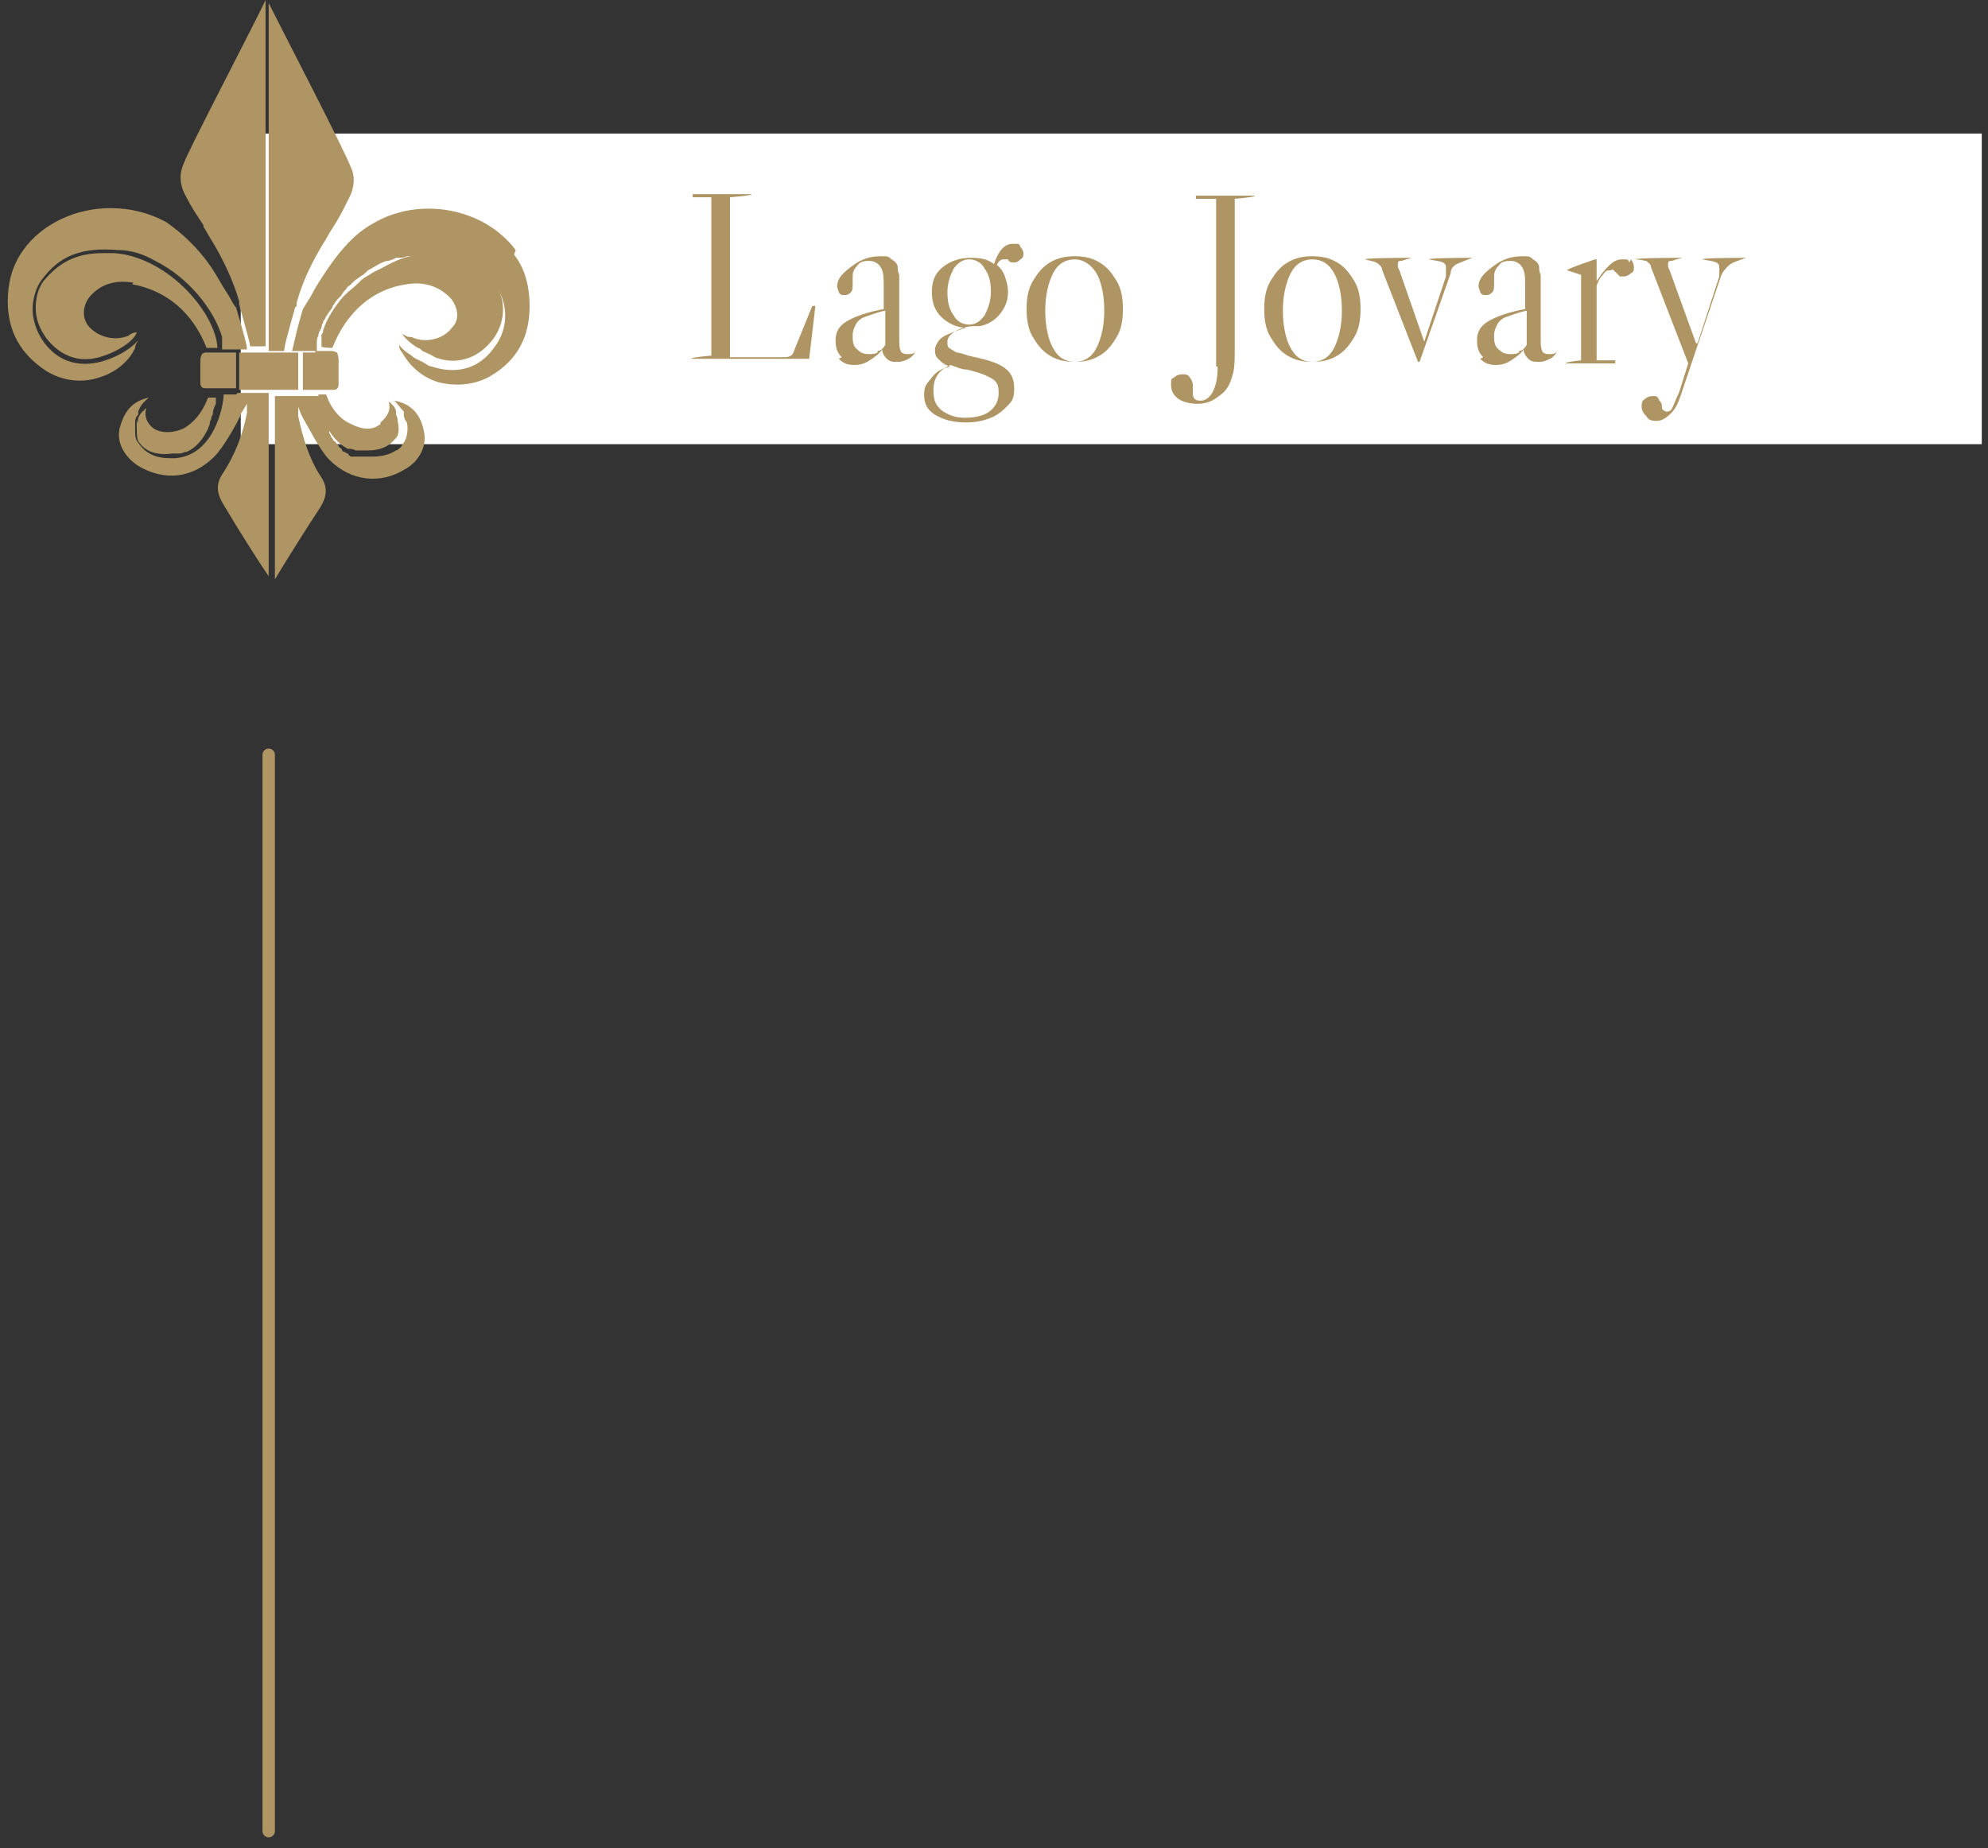 <svg xmlns="http://www.w3.org/2000/svg" id="Layer_1" viewBox="0 0 128 119"><rect x="0" y="0" width="128" height="119" fill="#333333" stroke="none"/><defs><style>      .st0 {        fill: #231f20;        stroke: #ae9563;        stroke-linecap: round;        stroke-miterlimit: 10;        stroke-width: .8px;      }      .st1 {        fill: #ae9563;      }      .st2 {        fill: #fff;      }    </style></defs><rect class="st2" x="15.5" y="8.6" width="112.1" height="20"></rect><g><path class="st1" d="M25.8,21.5h0Z"></path><path class="st1" d="M24.6,17.2c-.2.1-.4.2-.6.3.2-.1.4-.2.6-.3Z"></path><path class="st1" d="M22.3,19.1s0,0-.1.1c0,0,0,0,.1-.1Z"></path><polygon class="st1" points="20.6 25.1 21.3 25.1 21.3 25.1 20.6 25.1"></polygon><path class="st1" d="M20.8,21.4c0,.1,0,.2-.1.3,0-.1,0-.2.1-.3Z"></path><path class="st1" d="M20.6,22.4s0,0,0-.1h0c0,.1,0,.1,0,.1Z"></path><polygon class="st1" points="20.6 25.1 20.6 25.1 20.4 25.1 20.6 25.1"></polygon><g><path class="st1" d="M33.2,16.1c-2-2.7-6.2-3.5-9.2-1.7-1.1.6-2,1.6-2.9,2.9-.4.6-.8,1.2-1.1,1.8-.2.3-.3.5-.5.8-.5,1.7-.6,2.4-.7,2.7h1.6c0,0,0-.1,0-.2,0,0,0-.2,0-.3,0-.2,0-.3.1-.5,0-.2.1-.3.2-.5,0,0,0-.2.1-.3,0,0,0-.2.1-.2.1-.3.3-.5.5-.8,0,0,0-.1.1-.2.1-.2.2-.3.4-.5.1-.1.2-.3.3-.4,0,0,0,0,.1-.1,0-.1.2-.2.3-.3,0,0,.1-.1.2-.2.1-.1.3-.2.4-.3,0,0,0,0,0,0,.2-.1.3-.2.5-.4,0,0,0,0,0,0,.4-.2.8-.5,1.2-.6.2,0,.4-.1.6-.2,0,0,.1,0,.2,0,.1,0,.3,0,.5-.1,0,0,0,0,.1,0,0,0,.1,0,.2,0,.1,0,.2,0,.3,0,0,0,.1,0,.2,0,2.3-.2,3.7.4,4.9,1.9.7.9,1,2.6-.1,4-1.3,1.8-3.1,1.5-4,1.2-.2,0-.4-.2-.6-.3-.2-.1-.5-.2-.7-.4-.3-.2-.6-.4-.8-.7,0,.1,0,.3.2.5.5.9,1.3,1.6,2.3,1.9,1.1.3,2.4.2,3.4-.4,1.7-1,2.5-2.5,2.5-4.5,0-1-.2-2.3-1-3.3h0Z"></path><path class="st1" d="M26.4,21.7c-.2,0-.3-.1-.5-.2h0s0,0,0,0c.1.2.5.6,1,.9.1,0,.2.1.3.2.2.1.5.2.8.4,1,.4,2.5.4,3.7-1.1,1-1.3.8-2.9.1-3.7-1.1-1.5-2.4-2-4.6-1.8-.9,0-1.8.4-2.5.8-.2.1-.4.2-.6.3-.2.1-.3.2-.5.3-.2.1-.3.2-.5.4-.3.3-.6.5-.9.8,0,0,0,0-.1.1-.6.7-1.1,1.5-1.3,2.2,0,.1,0,.2-.1.3,0,.1,0,.2,0,.4,0,.1,0,.2,0,.3h0c0,.1.7.1.7.1.9-2.3,2.6-3.8,4.8-4.1,1.2-.2,2.2.2,2.9,1,.4.6.5,1.3,0,1.8-.6.8-1.8,1-2.6.6h0Z"></path><path class="st1" d="M25.3,25.7h0c.3.3.5.6.7.8,0,0,0,.1,0,.2,0,.2.1.4.2.5.1.5,0,1-.2,1.3,0,0,0,0-.1.1,0,0,0,.1-.1.2,0,0-.2.2-.3.2-.3.2-.8.4-1.5.4s-.3,0-.4,0c-.2,0-.3,0-.5,0,0,0-.1,0-.2,0,0,0-.1,0-.2,0-.1,0-.2,0-.3-.2,0,0-.1,0-.2-.1,0,0-.2,0-.2-.2,0,0-.2-.1-.2-.2,0,0,0,0-.1-.1,0,0-.1-.2-.2-.2,0,0-.1-.2-.2-.3,0,0,0-.1-.1-.2,0,0,0-.1,0-.2-.2-.5-.4-1-.5-1.4,0-.2,0-.4-.1-.5,0-.1,0-.2,0-.3h-2.9v11.8c.6-1,2.1-3.4,2.9-4.6.5-.8.5-1.4,0-2.1-.7-1.1-1.1-2.4-1.4-3.8v-.6c0,0,.2.5.2.5,0,0,0,0,.1.2.3.5,1.1,2.1,1.7,2.7,1.4,1.4,3.3,1.6,4.9.6.9-.5,1.4-1.5,1.2-2.4-.2-1.1-.8-1.8-1.9-2h0Z"></path><path class="st1" d="M24.5,27.3c-.5.4-1.1.4-1.9,0-.7-.3-1.3-1-1.6-1.9h-.5c0,0,0,.2,0,.4,0,.2,0,.4.2.7,0,0,0,0,0,0,0,0,0,.2.1.3,0,0,0,.2.1.3,0,.1.1.2.1.3.3.6.8,1.2,1.4,1.5,0,0,0,0,.1,0,.1,0,.2,0,.4.1.1,0,.3,0,.4,0,.1,0,.3,0,.4,0,1.2,0,1.6-.6,1.8-.8.2-.2.2-.7.1-1.1,0-.1,0-.2-.1-.4,0,0,0-.1,0-.2,0-.1-.1-.3-.2-.4,0,0-.1-.1-.2-.2,0,0,0,0,0,0,0,0-.1,0-.1-.1,0,0,0,0,0,0,.2.5,0,1-.5,1.4Z"></path><path class="st1" d="M19.1,19.7s0-.1,0-.2c.4-1.5,1.1-2.8,1.7-3.8.2-.3.4-.7.6-1,.4-.6.7-1.2,1-1.8.4-.7.5-1.5.2-2.1-.3-.9-4.3-8.6-5.3-10.6v22.4h1c0-.3.2-1,.7-2.8h0Z"></path><path class="st1" d="M20.3,22.7h-.8v2.4h2c.3,0,.3-.3.3-.4v-1.5s0-.3-.1-.5c0,0-.2-.1-.3-.1h-1.1,0Z"></path><polygon class="st1" points="19.2 25.1 19.2 22.7 17.5 22.7 17.2 22.7 15.4 22.7 15.4 25.1 17.2 25.1 17.5 25.1 19.2 25.1"></polygon><path class="st1" d="M15.2,25.4h-.8c0,.7-.6,3.9-3.1,4.1-.1,0-.3,0-.4,0-1.3,0-1.8-.7-2-1-.2-.2-.2-.5-.2-.9s0-.3,0-.4,0-.3.2-.5c0,0,0-.1,0-.2.1-.3.3-.6.7-.9h0c-1,.2-1.6.8-1.9,2-.2.9.3,1.8,1.2,2.4,1.7,1,3.5.8,4.9-.6.6-.6,1.5-2.2,1.7-2.7,0-.1.1-.2.1-.2l.3-.5v.6c-.3,1.5-.8,2.7-1.5,3.8-.5.7-.5,1.3,0,2.1.7,1.2,2.2,3.6,2.9,4.6v-11.8h-2,0Z"></path><path class="st1" d="M13.1,14.6c.2.3.4.7.6,1,.6,1,1.3,2.4,1.7,3.8,0,0,0,.2,0,.2.5,1.8.7,2.5.7,2.7h1V0c-1,2.1-5,9.7-5.3,10.6-.3.7-.2,1.4.2,2.1.3.6.7,1.2,1.1,1.8h0Z"></path><path class="st1" d="M8.7,22.4c0-.2.1-.3.2-.5-.4.5-1.2,1-2.1,1.3-.9.3-2.7.6-4-1.2-.5-.7-.7-1.5-.7-2.1s.2-1.4.6-1.9c1.1-1.5,2.5-2.1,4.9-1.9.9,0,1.7.3,2.4.7,2.2,1.1,3.8,3.2,4.3,4.9,0,0,0,.2,0,.3,0,.2,0,.3,0,.5h1.6c0-.3-.2-1-.7-2.7-.2-.2-.3-.5-.5-.8-.4-.6-.7-1.2-1.1-1.8-.9-1.3-1.9-2.2-2.9-2.9-1.1-.6-2.3-.9-3.6-.9-2.2,0-4.4,1-5.6,2.7-.8,1.1-1,2.3-1,3.3,0,1.9.8,3.4,2.5,4.5,1,.6,2.2.8,3.4.4,1-.3,1.9-1,2.3-1.9h0Z"></path><path class="st1" d="M15.2,25.1v-2.4h-1.9c-.1,0-.2,0-.3.1-.1.2-.1.4-.1.4v1.5s0,.3.3.3h2Z"></path><path class="st1" d="M8.5,18.3c2.2.4,3.9,1.8,4.8,4.1h.7c-.1-2.2-3.1-5.8-6.6-6.1-.3,0-.6,0-.8,0-1.7,0-2.8.6-3.8,1.8-.3.4-.5,1-.5,1.7s.2,1.3.7,2c1.2,1.5,2.6,1.5,3.7,1.1,1.2-.4,2-1.1,2.1-1.5h0c-.2,0-.4.1-.5.2-.9.4-2,.1-2.6-.6-.4-.5-.4-1.2,0-1.8.7-.9,1.7-1.2,2.9-1h0Z"></path><path class="st1" d="M8.9,26.9c0,.2,0,.3-.1.4,0,.4,0,.9.1,1.1.2.3.7,1,2.2.8.1,0,.3,0,.4,0,.1,0,.2,0,.4-.1,0,0,0,0,.1,0,.7-.3,1.1-.9,1.4-1.5,0-.1.1-.2.1-.3,0,0,0-.2.1-.3,0-.1,0-.2.1-.3,0,0,0,0,0,0,0-.3.1-.5.2-.7,0-.1,0-.3,0-.4h-.5c-.4,1-.9,1.6-1.6,2-.7.3-1.4.3-1.9,0-.5-.4-.6-.8-.5-1.3,0,0,0,0,0,0,0,0-.1,0-.1.1-.3.2-.4.5-.5.8,0,0,0,.1,0,.2h0Z"></path></g><path class="st1" d="M8.8,26.5c0,0,0,.1,0,.2,0,0,0-.1,0-.2Z"></path></g><g><path class="st1" d="M45.9,12.7h-1.3v-.2h3.8c0,.1-1.4.2-1.4.2v10.3h3.4c.2,0,.4,0,.5-.1.1,0,.2-.2.3-.5l1.1-2.7h.2s-.4,3.4-.4,3.4h-7.6c0-.1,1.3-.2,1.3-.2v-10.3Z"></path><path class="st1" d="M54.2,23c-.3-.3-.4-.6-.4-1.1s.2-.9.7-1.2c.5-.3,1.3-.6,2.4-.8v-1.4c0-.6,0-1-.2-1.3-.1-.2-.4-.4-.7-.4s-.6,0-.8.3c-.2.2-.3.4-.3.7v.4c0,.3,0,.5-.1.6s-.2.2-.4.2-.3,0-.4-.2c0-.1-.1-.2-.1-.4,0-.2.1-.5.4-.8s.6-.5.9-.7c.5-.3,1-.4,1.5-.4s.5,0,.7.2c.2.1.4.3.4.5,0,.1,0,.3.1.5,0,.2,0,.6,0,1.1v3c0,.4,0,.6.1.8,0,.1.2.2.4.2.3,0,.5,0,.6-.3h0c-.1.3-.3.5-.5.6-.2.1-.4.2-.7.2s-.5,0-.7-.2c-.2-.2-.3-.4-.3-.6h0c-.2.3-.5.5-.8.7-.3.2-.6.3-1,.3s-.7-.1-1-.4ZM56.5,22.6c.2,0,.4-.2.5-.4v-2.2c-.5.1-1,.3-1.3.4-.3.1-.5.3-.6.5-.1.2-.2.4-.2.7s0,.7.3.9c.2.2.4.3.7.3s.4,0,.6-.1Z"></path><path class="st1" d="M64.1,17c.3.2.5.5.6.8.1.3.2.6.2,1,0,.6-.2,1-.5,1.4s-.8.7-1.3.8c-.1,0-.2,0-.4,0-.5,0-1,.2-1.3.4-.3.2-.4.4-.4.6s0,.3.1.4c0,0,.3.2.5.3.3,0,.6.2,1.2.3.9.2,1.5.4,1.9.7.4.3.6.7.6,1.3s-.1.8-.4,1.1c-.3.3-.6.6-1.1.8-.5.2-1,.3-1.6.3-.9,0-1.5-.2-2-.5s-.7-.7-.7-1.3.2-.7.5-1.1.7-.6,1.2-.7c-.4-.1-.6-.3-.8-.5s-.2-.4-.2-.6.2-.6.5-.8c.3-.2.9-.4,1.5-.6-.6,0-1.2-.3-1.6-.7-.4-.4-.6-.9-.6-1.6s.2-1.2.7-1.6c.5-.4,1.1-.6,1.8-.6s1.1.1,1.5.4c.3-.9.7-1.3,1.2-1.3s.4,0,.5.2c.1.1.2.3.2.4s0,.3-.2.4c-.1.1-.2.2-.4.2s-.3,0-.4-.2c0,0,0,0-.1,0,0,0-.1,0-.2,0-.2,0-.4.2-.5.6ZM63.9,24.4c-.3-.2-.8-.4-1.6-.6-.4,0-.8-.2-1.1-.3-.7.3-1.1.8-1.1,1.6s.2,1,.5,1.3c.4.3.9.5,1.5.5s1.2-.1,1.6-.4c.4-.3.6-.7.6-1.2s-.1-.7-.4-.9ZM63.4,20.3c.2-.4.4-.9.4-1.5s-.1-1.1-.4-1.5c-.2-.4-.6-.6-1-.6s-.7.2-1,.6c-.2.4-.4.9-.4,1.5s.1,1.1.4,1.5c.2.4.6.6,1,.6s.7-.2,1-.6Z"></path><path class="st1" d="M70.8,16.9c.5.3.8.7,1.1,1.2s.4,1.1.4,1.8-.1,1.3-.4,1.8c-.3.5-.6.9-1.1,1.2-.5.3-1,.4-1.6.4s-1.1-.1-1.6-.4c-.5-.3-.8-.7-1.1-1.2-.3-.5-.4-1.1-.4-1.8s.1-1.3.4-1.8.6-.9,1.1-1.2c.5-.3,1-.4,1.6-.4s1.1.1,1.6.4ZM67.8,22.4c.3.6.8.9,1.4.9s1.1-.3,1.4-.9.5-1.4.5-2.4-.2-1.9-.5-2.4-.8-.9-1.4-.9-1.1.3-1.4.9-.5,1.4-.5,2.4.2,1.9.5,2.4Z"></path><path class="st1" d="M78.3,23.6v-10.8h-1.3v-.2h3.8c0,.1-1.3.2-1.3.2v9.6c0,.7,0,1.2-.1,1.6s-.2.7-.4,1c-.2.3-.5.5-.8.7-.3.2-.7.3-1.1.3s-.9-.1-1.2-.3c-.3-.2-.5-.5-.5-.9s0-.4.2-.5c.1-.1.3-.2.5-.2s.4,0,.5.2c.1.1.2.3.2.5v.5c0,.4.2.5.5.5s.6-.2.8-.6c.2-.4.3-.9.3-1.6Z"></path><path class="st1" d="M86.1,16.9c.5.3.8.7,1.1,1.2s.4,1.1.4,1.8-.1,1.3-.4,1.8c-.3.5-.6.9-1.1,1.2-.5.3-1,.4-1.6.4s-1.1-.1-1.6-.4-.8-.7-1.1-1.2c-.3-.5-.4-1.1-.4-1.8s.1-1.3.4-1.8c.3-.5.6-.9,1.1-1.2.5-.3,1-.4,1.6-.4s1.1.1,1.6.4ZM83.1,22.4c.3.6.8.9,1.4.9s1.1-.3,1.4-.9c.3-.6.5-1.4.5-2.4s-.2-1.9-.5-2.4c-.3-.6-.8-.9-1.4-.9s-1.1.3-1.4.9c-.3.6-.5,1.4-.5,2.4s.2,1.9.5,2.4Z"></path><path class="st1" d="M91.6,23.3h-.3l-2.3-5.9c0-.2-.2-.4-.4-.5s-.4-.1-.7-.2h0c0-.1,3-.1,3-.1h0c-.4.1-.6.2-.7.2-.1,0-.2,0-.2.2s0,.2.1.4l1.6,4.6h0l1.4-4.2c0-.2,0-.4,0-.5,0-.2,0-.3-.2-.4s-.4-.1-.9-.2h0c0-.1,2.8-.1,2.8-.1h0c-.5.2-.8.3-1,.4s-.4.3-.4.6l-2,5.7Z"></path><path class="st1" d="M95.5,23c-.3-.3-.4-.6-.4-1.1s.2-.9.7-1.2c.5-.3,1.3-.6,2.4-.8v-1.4c0-.6,0-1-.2-1.3-.1-.2-.4-.4-.7-.4s-.6,0-.8.3c-.2.2-.3.4-.3.7v.4c0,.3,0,.5-.1.6s-.2.2-.4.2-.3,0-.4-.2c0-.1-.1-.2-.1-.4,0-.2.1-.5.4-.8s.6-.5.9-.7c.5-.3,1-.4,1.5-.4s.5,0,.7.2c.2.1.4.3.4.5,0,.1,0,.3.1.5,0,.2,0,.6,0,1.1v3c0,.4,0,.6.1.8,0,.1.2.2.4.2.3,0,.5,0,.6-.3h0c-.1.3-.3.5-.5.6-.2.1-.4.2-.7.2s-.5,0-.7-.2c-.2-.2-.3-.4-.3-.6h0c-.2.3-.5.5-.8.7-.3.2-.6.3-1,.3s-.7-.1-1-.4ZM97.8,22.6c.2,0,.4-.2.5-.4v-2.2c-.5.1-1,.3-1.3.4-.3.1-.5.3-.6.5-.1.2-.2.4-.2.7s0,.7.3.9c.2.2.4.3.7.3s.4,0,.6-.1Z"></path><path class="st1" d="M105,16.7c.1.1.2.3.2.5s0,.3-.2.4c-.1.1-.3.2-.4.2s-.2,0-.3,0c0,0-.1-.1-.2-.2,0,0-.1-.1-.2-.2s-.1,0-.2,0c-.2,0-.3,0-.5.3-.2.2-.3.4-.4.7v4.8h1.2v.2h-3.2c0-.1,1-.2,1-.2v-5.5l-.9-.3h0c0-.1,1.8-.7,1.8-.7h.1v1.4c.6-.9,1.1-1.4,1.6-1.4s.4,0,.5.2Z"></path><path class="st1" d="M109.3,22.1h0l1.4-4.3c0-.2,0-.4,0-.5,0-.2,0-.3-.2-.4s-.4-.1-.9-.2h0c0-.1,2.8-.1,2.8-.1h0c-.5.2-.9.3-1.1.5s-.4.4-.5.7l-2.6,7.7c-.2.6-.4.9-.6,1.1-.3.3-.6.5-.9.5s-.5,0-.7-.3c-.2-.2-.3-.4-.3-.6s0-.4.2-.5c.1-.1.3-.2.5-.2s.3,0,.4.2c0,.1.2.2.2.4,0,.1,0,.3.1.3,0,0,.1.1.2.1.1,0,.3,0,.4-.3.1-.2.2-.5.4-.9l.6-1.9-2.4-6.2c0-.2-.2-.3-.3-.4-.1,0-.4-.1-.7-.1h0c0-.1,3-.1,3-.1h0c-.4.1-.6.2-.7.2-.1,0-.2,0-.2.2s0,.2.1.4l1.7,4.7Z"></path></g><line class="st0" x1="17.3" y1="48.6" x2="17.3" y2="117.9"></line></svg>